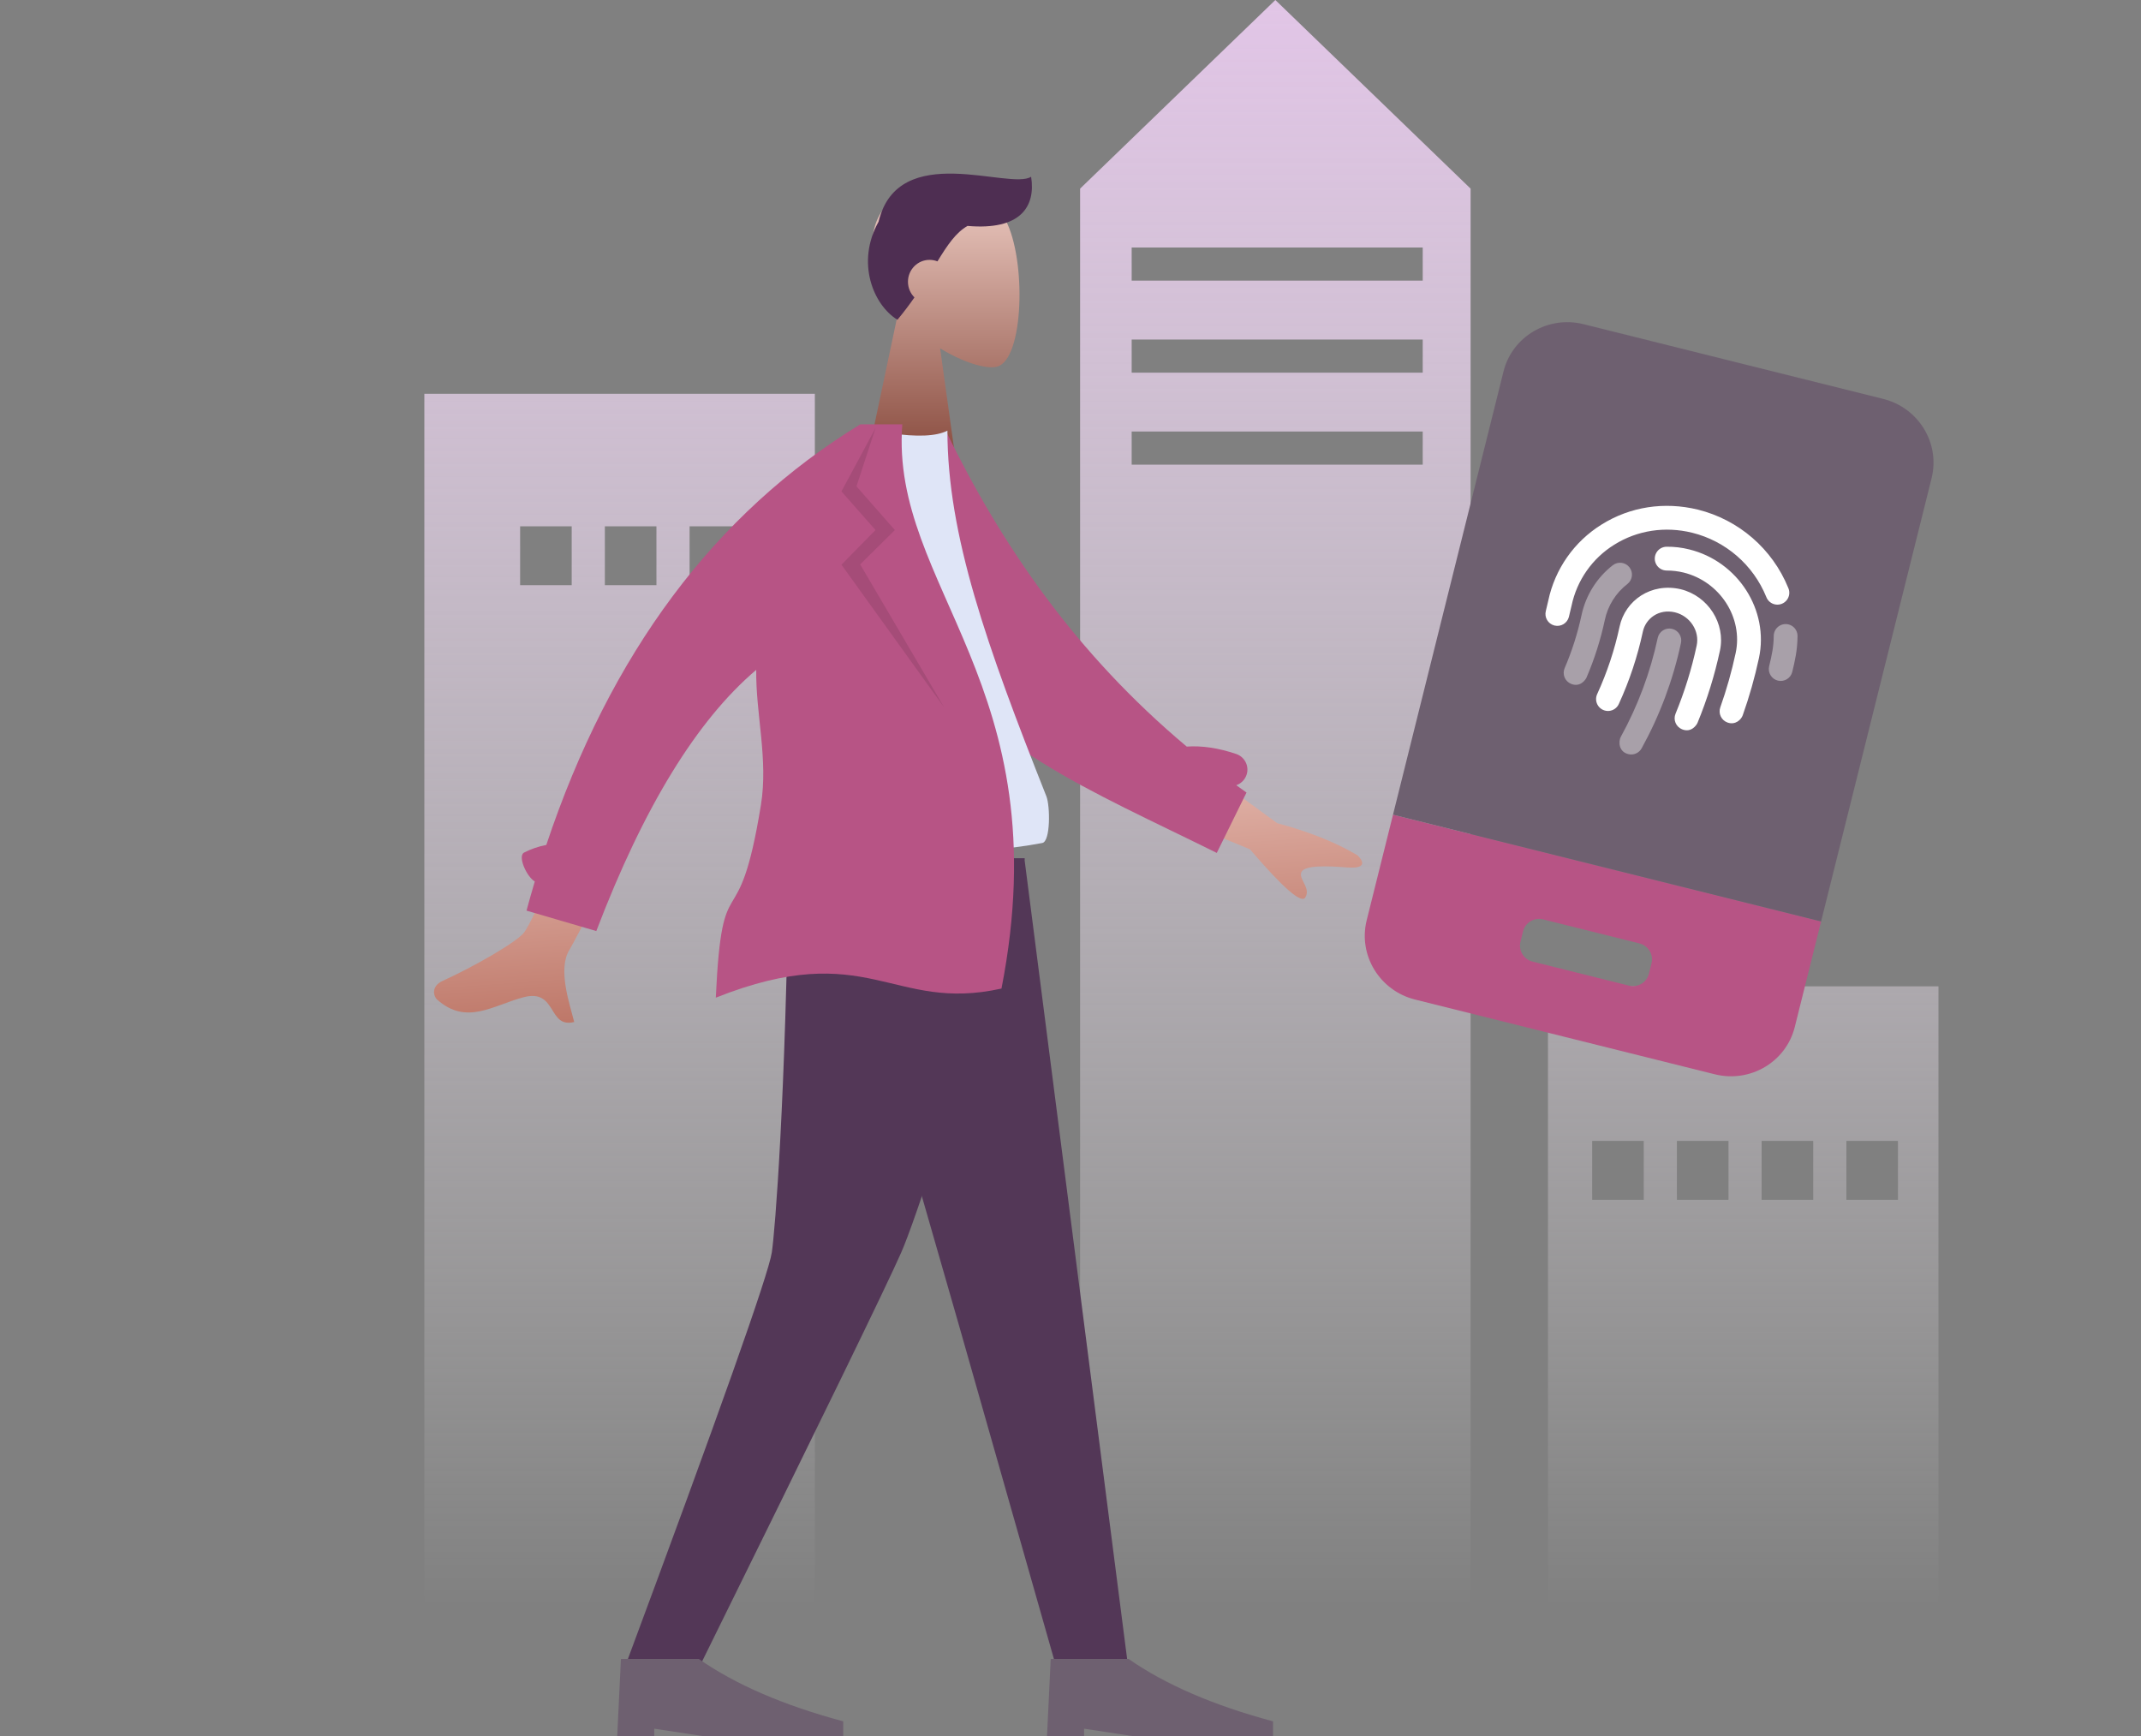 <?xml version="1.0" encoding="UTF-8"?>
<svg width="222px" height="180px" viewBox="0 0 222 180" version="1.1" xmlns="http://www.w3.org/2000/svg" xmlns:xlink="http://www.w3.org/1999/xlink">
    <rect x="0" y="0" width="222" height="180" fill="#808080" stroke="none"/>
    <title>Untitled 20</title>
    <defs>
        <linearGradient x1="100%" y1="0%" x2="100%" y2="100%" id="linearGradient-1">
            <stop stop-color="#E1C5E6" offset="0%"></stop>
            <stop stop-color="#FFFFFF" stop-opacity="0" offset="100%"></stop>
        </linearGradient>
        <linearGradient x1="50%" y1="0%" x2="50%" y2="100%" id="linearGradient-2">
            <stop stop-color="#F6D7CF" offset="0%"></stop>
            <stop stop-color="#8B4E41" offset="100%"></stop>
        </linearGradient>
        <linearGradient x1="50%" y1="0%" x2="50%" y2="100%" id="linearGradient-3">
            <stop stop-color="#F6D7CF" offset="0%"></stop>
            <stop stop-color="#BD7667" offset="100%"></stop>
        </linearGradient>
    </defs>
    <g id="Page-1" stroke="none" stroke-width="1" fill="none" fill-rule="evenodd">
        <g id="protect-online-identity-copy" transform="translate(9.204, 0)" fill-rule="nonzero">
            <path d="M203.25,179.865 L0,180 L0.933,170.622 C3.303,146.778 4.583,131.259 38.362,120.168 C51.392,115.892 91.8,97.465 91.8,97.465 L132.046,105.227 L132.489,105.314 C132.489,105.314 137.384,107.864 144.261,111.351 C156.277,117.465 174.263,126.486 182.316,129.865 C190.721,133.389 196.199,141.438 198.38,150.125 L203.25,179.865 L203.25,179.865 Z" id="Path" opacity="0"></path>
            <g id="IMAGES-IAM-IDPROOFING_illustration_iam-idproofing" transform="translate(33.798, 0)">
                <path d="M89.239,0 L109.485,19.559 L109.485,168 L68.993,168 L68.993,19.559 L89.239,0 Z M41.49,40.831 L41.49,167.902 L0.998,167.902 L0.998,40.831 L41.49,40.831 Z M157.998,102.268 L157.998,167.902 L117.507,167.902 L117.507,102.268 L157.998,102.268 Z M127.439,118.295 L122.091,118.295 L122.091,124.4 L127.439,124.4 L127.439,118.295 Z M136.225,118.295 L130.877,118.295 L130.877,124.4 L136.225,124.4 L136.225,118.295 Z M145.011,118.295 L139.663,118.295 L139.663,124.4 L145.011,124.4 L145.011,118.295 Z M153.796,118.295 L148.448,118.295 L148.448,124.4 L153.796,124.4 L153.796,118.295 Z M16.278,54.568 L10.93,54.568 L10.93,60.674 L16.278,60.674 L16.278,54.568 Z M25.064,54.568 L19.716,54.568 L19.716,60.674 L25.064,60.674 L25.064,54.568 Z M33.85,54.568 L28.502,54.568 L28.502,60.674 L33.85,60.674 L33.85,54.568 Z M104.519,44.744 L74.341,44.744 L74.341,48.179 L104.519,48.179 L104.519,44.744 Z M104.519,35.204 L74.341,35.204 L74.341,38.639 L104.519,38.639 L104.519,35.204 Z M104.519,25.665 L74.341,25.665 L74.341,29.099 L104.519,29.099 L104.519,25.665 Z" id="Combined-Shape" fill="url(#linearGradient-1)"></path>
                <g id="Bottom/Standing/Skinny-Jeans" transform="translate(20.998, 89)">
                    <polygon id="Leg" fill="#533757" points="21.514 4.26325641e-14 35.443 48.442 45.605 84.146 53.017 84.146 42.218 4.26325641e-14"></polygon>
                    <path d="M17.789,1.42108547e-14 C17.467,24.968 16.369,38.586 16.03,40.854 C15.692,43.122 10.577,57.553 0.686,84.146 L8.365,84.146 C20.957,58.635 27.986,44.204 29.452,40.854 C30.919,37.504 35.444,23.886 42.26,1.42108547e-14 L17.789,1.42108547e-14 Z" id="Leg" fill="#533757"></path>
                    <g id="Accessories/Shoe/Flat-Pointy" transform="translate(0, 83.004)" fill="#6E6070">
                        <path d="M0,7.996 L0.384,0 L8.452,0 C12.277,2.665 17.272,4.823 23.435,6.473 L23.435,7.996 L8.836,7.996 L3.842,7.234 L3.842,7.996 L0,7.996 Z" id="Shoe"></path>
                    </g>
                    <g id="Accessories/Shoe/Flat-Pointy" transform="translate(44.565, 83.004)" fill="#6E6070">
                        <path d="M0,7.996 L0.384,0 L8.452,0 C12.277,2.665 17.272,4.823 23.435,6.473 L23.435,7.996 L8.836,7.996 L3.842,7.234 L3.842,7.996 L0,7.996 Z" id="Shoe"></path>
                    </g>
                </g>
                <g id="Head/Front/Short-1" transform="translate(46.998, 18)">
                    <g id="Head" transform="translate(0.041, 1.376)" fill="url(#linearGradient-2)">
                        <path d="M14.232,3.456 C16.394,7.544 16.137,17.911 13.343,18.642 C12.229,18.933 9.855,18.22 7.439,16.743 L8.955,27.624 L0,27.624 L3.083,13.051 C1.363,11.005 0.2,8.496 0.394,5.686 C0.955,-2.412 12.07,-0.631 14.232,3.456 Z" id="Path"></path>
                    </g>
                    <path d="M1.099,4.988 C3.14,-3.52 14.694,1.762 16.917,0.326 C17.403,3.416 15.835,5.906 10.325,5.425 C9.109,6.114 8.244,7.406 7.203,9.101 C6.95,9 6.674,8.944 6.385,8.944 C5.148,8.944 4.146,9.961 4.146,11.215 C4.146,11.851 4.404,12.426 4.82,12.839 C4.302,13.58 3.722,14.355 3.056,15.154 C0.576,13.645 -1.269,9.25 1.091,5.004 L1.099,4.988 Z" id="Hair" fill="#4E2E52"></path>
                </g>
                <g id="Body/Sport-Coat" transform="translate(0, 44)">
                    <path d="M22.978,26.842 L29.624,28.522 C20.727,43.397 15.969,51.258 15.351,52.106 C13.959,54.013 14.97,57.693 15.313,59.621 C12.495,60.121 13.812,56.009 10.243,56.696 C6.984,57.323 4.15,59.22 1.296,56.314 C0.945,55.956 0.73,54.886 2.016,54.409 C5.219,53.222 9.98,50.935 10.782,49.992 C11.876,48.707 15.941,40.99 22.978,26.842 L22.978,26.842 Z M77.895,34.388 L89.462,44.139 C92.706,45.257 95.391,46.553 97.517,48.028 C98.008,48.539 98.574,49.545 96.412,49.228 C94.25,48.91 91.962,48.673 91.61,49.39 C91.258,50.106 92.511,51.079 91.835,52.032 C91.384,52.667 89.592,50.871 86.457,46.645 L74.733,40.826 L77.895,34.388 Z" id="Skin" fill="url(#linearGradient-3)" transform="translate(49.498, 43.253) rotate(-4) translate(-49.498, -43.253) "></path>
                    <path d="M55.123,0.778 C60.835,12.521 68.567,23.787 80.051,33.41 C81.624,33.297 83.335,33.557 85.168,34.171 C86.071,34.473 86.556,35.446 86.252,36.343 C86.075,36.865 85.671,37.246 85.187,37.415 C85.537,37.669 85.892,37.922 86.249,38.174 L83.165,44.434 C70.19,38 57.994,33.15 52.436,22.528 C50.571,18.963 51.203,6.854 51.025,2.449 L55.123,0.778 Z" id="Back-Arm" fill="#B75485"></path>
                    <path d="M36.629,43.405 C48.675,44.721 58.157,44.721 65.075,43.405 C65.932,43.242 65.894,39.568 65.497,38.565 C59.307,22.94 55.236,11.502 55.236,0.649 C54.1,1.239 52.113,1.327 49.274,0.914 C41.643,12.098 38.136,24.931 36.629,43.405 Z" id="Shirt" fill="#DFE5F7"></path>
                    <path d="M50.557,-7.10542736e-15 C49.274,16.873 66.996,27.037 60.842,58.498 C49.468,61.024 47.025,53.165 31.219,59.444 C31.894,44.903 33.518,54.12 35.898,39.47 C36.671,34.709 35.35,30.04 35.412,25.455 C29.25,30.682 23.723,39.709 18.829,52.536 L18.829,52.536 L11.592,50.418 C11.868,49.398 12.155,48.39 12.451,47.394 C11.615,46.924 10.639,44.76 11.341,44.398 C12.067,44.025 12.835,43.762 13.644,43.607 C20.28,23.732 31.132,9.196 46.199,-7.10542736e-15 L46.199,-7.10542736e-15 L50.557,-7.10542736e-15 Z" id="Coat-Front" fill="#B75485"></path>
                    <polygon id="Shade-Lapel" fill-opacity="0.1" fill="#000000" points="47.782 0.381 45.805 6.427 49.786 10.959 46.188 14.52 54.892 29.341 44.248 14.55 47.782 10.959 44.248 6.954"></polygon>
                </g>
                <g id="Icon/Card/White/Mobile" transform="translate(127.998, 72.5) scale(-1, 1) translate(-127.998, -72.5) translate(97.074, 31.952)">
                    <g id="mobile-android" transform="translate(30.924, 40.548) rotate(-14) translate(-30.924, -40.548) translate(8.051, 4.462)">
                        <path d="M1.98951966e-13,54.129 L1.98951966e-13,65.406 C1.98951966e-13,69.142 3.072,72.172 6.862,72.172 L38.885,72.172 C42.675,72.172 45.747,69.142 45.747,65.406 L45.747,54.129 L1.98951966e-13,54.129 Z M29.736,63.714 C29.736,64.648 28.968,65.406 28.02,65.406 L17.727,65.406 C16.78,65.406 16.012,64.648 16.012,63.714 L16.012,62.586 C16.012,61.652 16.78,60.895 17.727,60.895 L28.02,60.895 C28.968,60.895 29.736,61.652 29.736,62.586 L29.736,63.714 Z" id="Shape" fill="#B75485"></path>
                        <rect id="Rectangle" fill="#C48DCF" x="7.541" y="8.748" width="29.722" height="35.867"></rect>
                        <path d="M0,54.129 L0,6.766 C0,3.029 3.072,0 6.862,0 L38.885,0 C42.675,0 45.747,3.029 45.747,6.766 L45.747,54.129 L0,54.129 Z" id="Combined-Shape" fill="#6E6070"></path>
                    </g>
                </g>
                <g id="Icon/Card/White/Fingerprint" transform="translate(130.249, 65.701) rotate(13) translate(-130.249, -65.701) translate(117.087, 52.538)" fill="#FFFFFF">
                    <g id="fingerprint" transform="translate(0, 0)">
                        <path d="M26.02,10.467 C25.929,10.032 25.612,9.68 25.189,9.544 C24.766,9.409 24.303,9.511 23.976,9.812 C23.649,10.113 23.51,10.566 23.61,10.998 C23.852,12.099 23.863,12.922 23.852,14.165 C23.849,14.493 23.977,14.808 24.206,15.041 C24.435,15.274 24.748,15.407 25.075,15.41 L25.086,15.41 C25.763,15.41 26.314,14.863 26.32,14.186 C26.329,13.046 26.34,11.918 26.02,10.467 L26.02,10.467 Z M13.168,12.648 C12.486,12.648 11.934,13.201 11.934,13.882 C11.993,17.558 11.513,21.222 10.51,24.758 C10.369,25.258 10.62,26.326 11.698,26.326 C12.251,26.325 12.736,25.957 12.885,25.425 C13.954,21.672 14.464,17.783 14.401,13.882 C14.401,13.201 13.849,12.649 13.168,12.648 Z M7.433,7.427 C6.904,6.998 6.127,7.078 5.697,7.606 C4.377,9.232 3.672,11.271 3.705,13.364 C3.735,15.296 3.578,17.225 3.236,19.126 C3.116,19.797 3.561,20.438 4.232,20.559 C5.266,20.739 5.623,19.798 5.666,19.564 C6.036,17.506 6.206,15.417 6.172,13.326 C6.14,11.81 6.651,10.333 7.612,9.161 C8.041,8.633 7.96,7.857 7.433,7.427 L7.433,7.427 Z" id="Shape" opacity="0.4"></path>
                        <path d="M23.958,5.803 C21.442,2.228 17.368,0.072 12.997,0.001 C9.409,-0.041 6.091,1.282 3.622,3.751 C1.249,6.11 -0.057,9.336 0.007,12.682 L0.001,13.785 C-0.019,14.466 0.516,15.035 1.197,15.055 L1.234,15.055 C1.902,15.055 2.449,14.524 2.468,13.857 L2.477,12.642 C2.425,9.964 3.47,7.383 5.37,5.495 C7.362,3.502 10.065,2.429 12.961,2.469 C16.541,2.526 19.877,4.292 21.939,7.219 C22.185,7.596 22.618,7.81 23.067,7.775 C23.516,7.741 23.911,7.464 24.097,7.053 C24.283,6.642 24.229,6.163 23.958,5.803 Z M13.059,4.223 C12.267,4.207 11.476,4.293 10.705,4.48 C10.276,4.582 9.934,4.904 9.808,5.327 C9.681,5.749 9.789,6.207 10.092,6.528 C10.394,6.848 10.845,6.983 11.274,6.882 C11.847,6.749 12.434,6.686 13.022,6.692 C16.9,6.75 20.103,9.854 20.162,13.611 C20.192,15.563 20.097,17.514 19.875,19.453 C19.838,19.778 19.931,20.105 20.135,20.361 C20.338,20.617 20.635,20.782 20.961,20.82 C21.82,20.92 22.272,20.209 22.327,19.734 C22.561,17.689 22.663,15.632 22.631,13.574 C22.551,8.494 18.258,4.3 13.059,4.223 Z M13.122,8.444 C9.972,8.441 7.775,10.864 7.818,13.641 C7.857,16.102 7.627,18.56 7.131,20.97 C7.034,21.405 7.179,21.858 7.51,22.156 C7.841,22.453 8.307,22.55 8.729,22.408 C9.151,22.266 9.464,21.907 9.547,21.47 C10.08,18.883 10.327,16.245 10.286,13.604 C10.265,12.27 11.31,10.905 13.085,10.913 C14.695,10.937 16.023,12.216 16.048,13.765 C16.087,16.236 15.904,18.706 15.502,21.145 C15.391,21.817 15.846,22.452 16.518,22.563 C17.546,22.734 17.896,21.787 17.936,21.547 C18.363,18.963 18.557,16.346 18.517,13.728 C18.472,10.857 16.052,8.487 13.123,8.444 L13.122,8.444 Z" id="Shape"></path>
                    </g>
                </g>
            </g>
        </g>
    </g>
</svg>